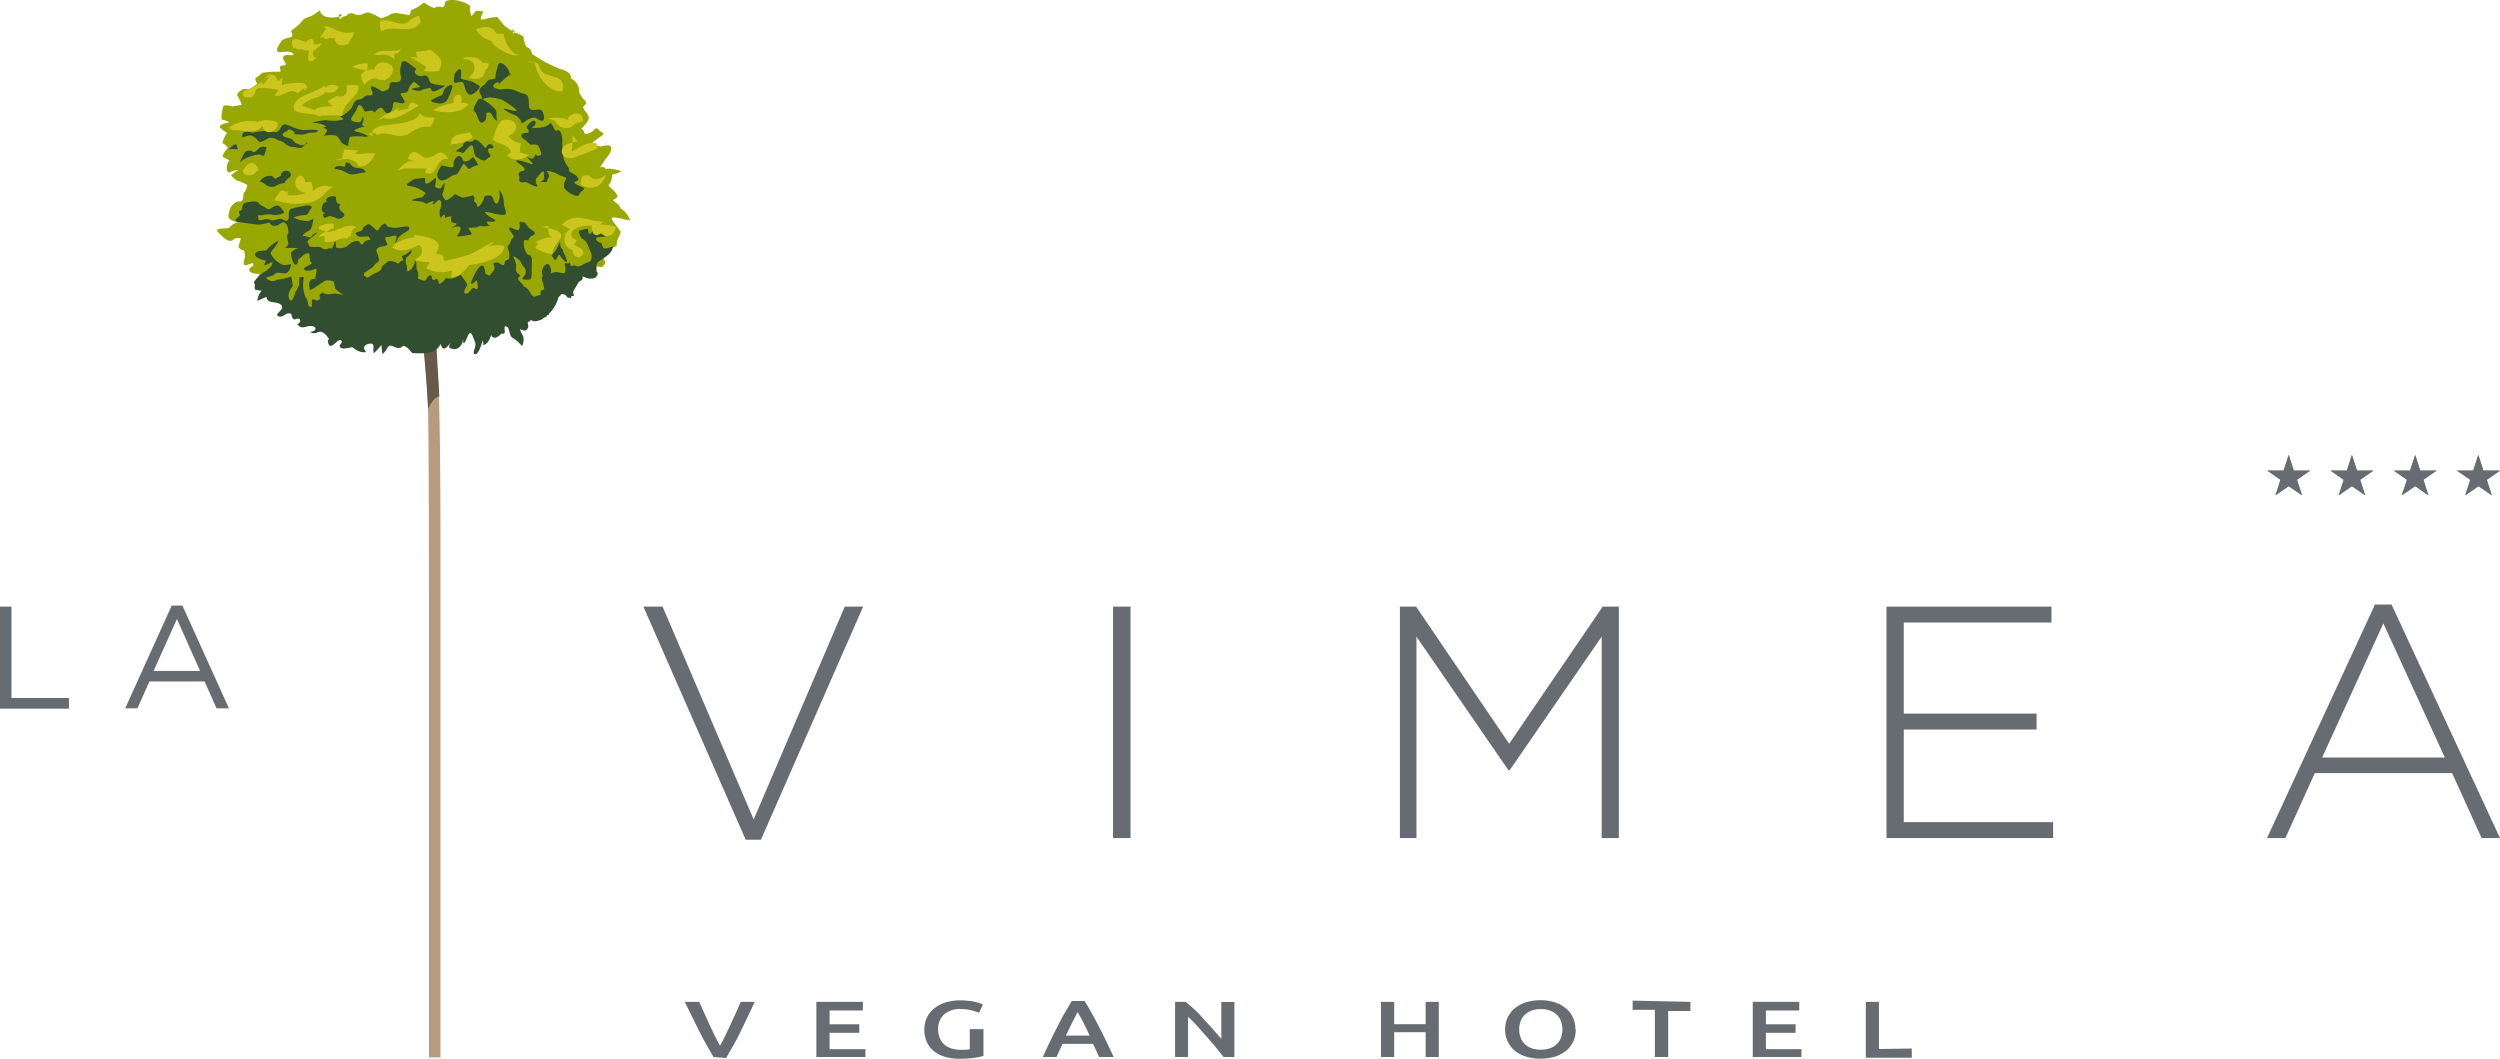 <?xml version="1.0" encoding="utf-8"?><svg xmlns="http://www.w3.org/2000/svg" viewBox="0 0 272 115.17"><defs><style>.cls-1{fill:#b69b7f;}.cls-2{fill:#685a49;}.cls-3{fill:#99a800;}.cls-4{fill:#324e30;}.cls-5{fill:#cbc51e;}.cls-6{fill:#676c72;}</style></defs><title>logo-hotel-lavimea</title><g id="Ebene_2" data-name="Ebene 2"><g id="Ebene_1-2" data-name="Ebene 1"><path class="cls-1" d="M46.67,67.41c0,1.34,0,23.08,0,47.64h1.25c0-26.9,0-54.07,0-57.18,0-4.72-.05-14.32-.28-16.82-.21-2.31-.24-5-.33-5.32S47.1,34,47.1,34l-1.38.43a97.55,97.55,0,0,1,.86,10.65C46.67,49.64,46.67,64.78,46.67,67.41Z"/><path class="cls-2" d="M46.57,44.49s.59-1.35,1.23-1.35c-.15-2.81-.37-6.22-.37-6.22a10.85,10.85,0,0,0-1.48.2C46.09,37.16,46.62,44.39,46.57,44.49Z"/><path class="cls-3" d="M47.63,37.35a9.71,9.71,0,0,0,.94-1c.17.52.52.52.52.52l.6-.69s-.34.76.08.69a.79.79,0,0,0,.64-.4l.65-.89s0,.61.22.36.54-1.13.64-.88l.51,1.29c-.34.86-.18.6.25.26a1,1,0,0,0,.44-.69c.35.27-.09.48.34.31s.6-.91.6-.91c.28.61,1.18-.25,1.12-.17-.34-.6.34-1.07.51-.86a3.18,3.18,0,0,1,.74,1.23c.68.17,1.13-.08.87-.33s-.58-.38-.15-.9-.06-.78.52-.86a1.73,1.73,0,0,1,1.2.34c1-.42.6,0,1-.42a3.86,3.86,0,0,0,1-1.67c.26-.77.13-.82.39-1s.56-.39.86-.09c.69.69.51-.17.51-.17.86,0,.76-1.05.76-1.05.65.39.7-.58.7-.58a5.12,5.12,0,0,0,1.38.26c.26-.09.51-.52.26-.78s.29-1.19.54-1.19a2.59,2.59,0,0,0,.83-.35,1.63,1.63,0,0,1,.26-1l.17-.52s-.17-.25-.69-.94-.26-.6.09-.6a6.71,6.71,0,0,1,1.2.26c.34-.18.6.51.34-.18a2.56,2.56,0,0,0-1-1.11c.09-.43-1-.77-.68-.94s.48-.3.34-.52c-.43-.69-1.08-.9-.86-1.12A1.45,1.45,0,0,0,66.59,19s1.31-.3.86-.43c-1.2-.35-1.55-.17-1.55-.17-.34-.6-.94.25-.34-.6a8.82,8.82,0,0,1,.61-.86c.34-.43.6-1.2-.18-1.12s-.43.17-.77.09-1-.17-.6-.52c.86-.68,1.28-.77.86-1s-.52-.68-.86-.25a1.34,1.34,0,0,1-1,.43c-.17-.78-.6-.35-.17-.78s.77-.85.52-1.28-.69-.78-.43-1,.34-.34,0-.68a2.59,2.59,0,0,1-.52-.78,1.65,1.65,0,0,0-.08-.6,1.68,1.68,0,0,0-.86-.94c.26-.69-1.12-1-1.12-1-.42-.17-1.54-.69-1.54-.69l-1.54-.94a.86.86,0,0,0-.61-.78c-.43-.86-.19-1.08-.43-1.2l-.51-.25h0c-.6-.26-.34.34-.6-.26s.86.6,0,0l-.86-.6-.77-.95-.77.09c-.69.17-1.12.34-1,0a3.54,3.54,0,0,1,.26-.69l-.78-.08-.51.6A2.29,2.29,0,0,1,51.14.61,4.16,4.16,0,0,0,50,.1c-1.2-.26-1.55.08-1.55.08s-.08.69-.34.6a1,1,0,0,0-.86.09,3.43,3.43,0,0,1-1.11-.6l-.69.51-.77.35s0,.6-.26.51a9.56,9.56,0,0,0-1-.17,1.32,1.32,0,0,0-1.2.26L41.45,2a5.77,5.77,0,0,0-.78-.43c-.77-.35-.85-.18-1.28,0a1.31,1.31,0,0,1-.94-.09.66.66,0,0,0-.78.26c-.77.08-.6.68-.77.08s.69-.08,0,0a3.41,3.41,0,0,1-1.46,0c-1-.43-.26-1-1-.43s-1.24.44-1.54.86a4.51,4.51,0,0,1-1.12,1c-.26.26.17.43,0,.69s-.86.08-1.21.6-.85,1.29.18,1.12,1.46.34,1,.34-.89-.1-.95.26.69.86,0,.86-.08.68-.34.68h-.77c-.26,0-.77.09-1,.09s-.43.34-.77.51.08.69.08.69l-.77.6h-.77s-.86.43-.6.77a3.79,3.79,0,0,1,.43.95l-1,.17s-.85-.26-1,0A3.81,3.81,0,0,0,24.11,13s1.11.26.68.35-1,.25-.85.51a3,3,0,0,0,.77.6,2.79,2.79,0,0,0-.51,1.11s.77.43.51.61a2.34,2.34,0,0,0-.51.85l.77.43c-.52.6-.26,1.46,0,1.29a2.74,2.74,0,0,1,1-.26,4.73,4.73,0,0,0-.86.6l.6.52a6.35,6.35,0,0,1,1.2.51s-.17.86-.43.86c0,0,.09,1-.43.95s-.94.6-.94.6a3,3,0,0,0-.26,1c0,.6,1.46.68,1,.68s-.94.6-.94.6c-.86.09-1.63,0-1.12.52s1.12,1.12,1.55.77a.91.91,0,0,1,.86-.17l-.26.94s.26.35.51.35.18.86.18.86-.26.68,0,.77.94-.43.94-.09-.59.28-.43.69,1.12.34,1.12.34c-.43.69.42.77.08.86s.77,0,.77,0a1.91,1.91,0,0,0-.51,1.12l1-.43c.08.77.69.43,1.11.68s.78.35.6.6-1,.86-.34.86.86-.43,1.2-.34.09.57.43.68.69-.34.6.18-.51.08-.08.51,1.2,0,1.2,0,.94.09.6.43-.94.09-.34.35.6-.18.85-.18,1.21.86.86,1,.35.68.35.68,1-.94,1.11-.6-.46.48-.09.69A1.38,1.38,0,0,0,39,36.74c.43.78,2,.78,1.38.35s.94-1,.86-.43a1.12,1.12,0,0,0,.08.77s1.2-1.2.94-1.2,0,1.29,0,1.29l.78-1s.51.41.77.35c.69-.18,1.12-.43,1.28.08s.61.77.7.52S47,37.77,47.63,37.35Z"/><path class="cls-4" d="M65.65,27a3.21,3.21,0,0,1-.18-.45c0-.2-.45-.11-.6-.5s.74-.2,1-.35-.84-.55-1.34-.64c0,0-.2.34-.34.39s-.2-.3-.2-.49-.65.1-.9.1,0,.79.4,1,.55.89.79,1.39,0,1.09-.29,1.09-.9.6-1.29.4-.55.25-.65-.2,0,0-.4-.1-.09.25-.14.84-.7-.09-1.44.2c-.16.11-.18.12-.16.06a.77.77,0,0,0,0-.55c-.15-.5-.35-.55-.55-.4a1.17,1.17,0,0,0-.39.79c0,.35.14.4,0,.55s.39,1.39.19,1.39-.44.15-.34.4-.35.19-.6.34-.54-.45-.74-.74-.5-.3-.55-.45-.2-.25-.4-.49-.24-.3,0-.5-.44-.3-.4-.79a1.58,1.58,0,0,0-.19-1.1c-.25-.59.19-.14.49.05s.15.35.6.84a.72.72,0,0,1-.05,1c-.4.45.25.34.6.34s.24-.74.29-1.83-.34-.69-.54-1A1.91,1.91,0,0,1,57,26.28c0-.3.45-.1.45-.1s.15-.45.49-.55.25-.45.1-.49a3,3,0,0,1-.54-.4l-.25-.3s0-.25-.5-.3,0,.25-.3.85c-.06.13-.34,0-.84-.2l-.19-.08c0,.17,0,.38.09.43s.2.29.35.49-.25.4-.25.4a1.39,1.39,0,0,1-.35.74c-.12.13.2.5.15,1.15s-.39.1-.5.69-.49-.05-.84-.05-.45.05-.29.45-.4.69-.4.89-.55-.1-.55-.1a3.29,3.29,0,0,0-.2-.79c-.15-.35-.64.15-.79.49a7.52,7.52,0,0,0-.6,1.24c-.1.45.6-.24.6-.24s.25.64.1.89-.2-.1-.45-.05-.5.69-.84.6,0-.6.15-.85-.5-.84-.65-1.19l-.74.35a1.69,1.69,0,0,1-.9,0s-.05.19-.44.49-.3.05-.4-.24-.4,0-.55-.06S47,30.1,46.91,30s-.35,0-.45.25-.2.45-1,.05a1.21,1.21,0,0,0-.05-.84c-.2-.4,0-.75-.2-1.05s0,0-.15.35a1.43,1.43,0,0,1-.6.74c-.29.2-.09-.39-.24-.69a.93.93,0,0,1,0-.74c0-.15.54-.35.54-.75s0,0-.54.3-.55.15-.4.54,0,0-.3.35-.45,0-.45,0-.79-.2-.89-.05-.59.35-.69.75-.6.39-1.15.79-.44.05-.74,0l0-.2c0-.2.84-.54,1.09-.89s.4-.35.5-.5-.05-.6-.2-1,.35-.55.35-.55a4.35,4.35,0,0,0,.69-.15c.3-.09-.15-.49-.1-.79s0,0,.8-.25.19.84.19.84.35-.34.35-.49.4-.55.9-.79.44-.6.09-.6-.94.15-1.09.15-.84,0-1-.15-.2-.3-.35-.3-.49.4-.64.65-.25,0-.94-.55c-.17-.13-.45.1-.65.25s0,.35-.45.5-.54.15-.34.39.29.2,1.29.15c0,0,.29.4.15.4a.64.64,0,0,0-.65.3c-.25.34-.35.14-.5-.1s-.74,0-.89.1,0,0-.35.29a1.39,1.39,0,0,1-1.19.25c-.2,0-.05-.4-.15-.64s-.19.54-.44.74a.34.34,0,0,0-.4,0c-.2.15-.55,0-.55,0a.87.87,0,0,0-.69-.2c-.45.05,0,0-.45,0s-.29-.19-.49-.44.54-.6,1-1.1a.74.74,0,0,0-.55.35c-.24.35-.54,0-.89,0s.24-.4.59-.59.45-1.29.45-1.29a5.52,5.52,0,0,1-.5.25A3.33,3.33,0,0,1,32,23.7c-.14-.06.69-.3,1.14-.3s.44-.45.69-.7-.09-.35-.39-.35a11.1,11.1,0,0,0-1.69.35c-.55.15-.2.85-.4,1.19s-.7-.09-.7-.09a2.52,2.52,0,0,0-.79.15c-.39.14-.59-.25-1.19-.06s-.54,0-.59-.34,0,0,.49-.15a2.59,2.59,0,0,1,1.24,0,2.15,2.15,0,0,0,1-.2c.24,0,0-.3-.35-.69s-.94.15-1.14.24-.65-.29-.65-.29a1.44,1.44,0,0,1-.64-.5,2.13,2.13,0,0,0-.85,0c-.39.1-.59.05-.74.3s.05.54-.35.69.35.35-.2.7-.05.49-.05.49l2.14.3a3.69,3.69,0,0,0,1-.15c.4-.15.35,0,.5.15s.59.25,1.09-.15.74.45.74.45.15.74,0,.74-.05.6.05.9S31,27,31,27a5.24,5.24,0,0,1,1.2,0c.64,0,0,0-.35.3-.2.16-.25.25-.1.85a2.53,2.53,0,0,0,.3.64.29.29,0,0,0,.35-.3c0-.34.24-.34.44-.59a1.13,1.13,0,0,1,.74-.35c.16,0,.05.94.3,1s-.34.35-.69.55.15.35.15.35a1.87,1.87,0,0,0,.84-.15c.45-.2.2.34.15.84s0,0-.45.29-.14.95-.19,1.1.44-.15.94-.5.35-.2.59-.39.45-.16,1-.05c.17,0,.19.64.24.79s1,.74.8.69l-.75-.14-.44.05s-.65.14-.95-.16c0,0-.49.21-.34.45s0,.3-.2.4-.4-.15-.55-.1-.1.25-.1.65-.39,0-.39,0a1.53,1.53,0,0,0-.31-.9,3.72,3.72,0,0,1-.19-2c.1-.35-.49-.1-.49-.1v.69a1.94,1.94,0,0,1-.43.86,2,2,0,0,1-.34.86c-.26.25-.61-.43-.18-1.12s0,0,.26-.43c0,0-.08-.43-.17-1l-.52.17a6.32,6.32,0,0,1-.94.17c-.26,0-.43.43-1.2-.08-.3-.2.69-.26.86-.52s.6-.08,1.11-.08.69-1,.69-1l-.52.08c-.34.06-.51,0-1.11-.43a3.18,3.18,0,0,1-.6-.77c-.09-.26.51-.6.86-1.46A3.85,3.85,0,0,0,29,27.23l-.86.09s-.77.26-.17.68a2.24,2.24,0,0,0,1,.35s-.6.86.26.34.25.52-.43.86a3.53,3.53,0,0,0-1.2,1.2,1.45,1.45,0,0,0,.14.18,1.54,1.54,0,0,0,0,.57,1.85,1.85,0,0,0,.74.11A2,2,0,0,0,28,32.73l1-.43c.06.89,1.32.34,1.67,1,.24.45-1,.95-.3,1.13.39.11.66-.3,1-.33.5-.06.26.29.49.55s.53-.11.72.06,0,.51-.24.54c.44.65.87.24,1.44.22.78,0,.7.59-.05.64.6.39.77-.11,1.26,0a1.42,1.42,0,0,1,.6.49c.05.08.16.16.18.26s-.11.16-.11.16c.18,1.59,1.14-.48,1.5.07.14.2-.26.4-.19.6.13.39.88.16,1.13.13s.13-.12.49.14a1.72,1.72,0,0,0,.79.35c.77.09.24-.14.22-.46s.68-.61.92-.42,0,.68.16,1a10.17,10.17,0,0,0,.83-.91,5.67,5.67,0,0,0,.11,1,1.8,1.8,0,0,0,.53-.69c.4-.59.79.2,1.39,0,.2,0,.2-.2.4-.2.59.2.79.8,1,.8,1.19,0,2.38.19,3-1,.29,1,.76.23,1.12-.17-.11.2-.31.4-.11.6.75.38,1.33-.14,1.46-1,0,.25.26-.1,0-.15,0,.45-.09,1,.27.35.09-.17.26-.74.45-.82s.36.51.47.78a.9.9,0,0,1,.1.69c0,.19-.35.77,0,.83s.75-1.19.8-1.49a.67.67,0,0,1,.06.5c.51-.1.74-.66.88-1.1.23.61.86.14,1.12-.17.75.24,0-.95.56-.75.39.2.19.79.59,1.19a4,4,0,0,1,1.08.93,1.42,1.42,0,0,0,.11-1.13,2.55,2.55,0,0,1-.32-.69h0c.2,0,.65.43.89-.24.07-.19-.24-.61.16-.61a1.45,1.45,0,0,1,.14-.18c.24.19.5.22,1.06,0a.25.25,0,0,0,.2-.12l.22-.15h0c.22,0,.23-.18.29-.25h0a.15.15,0,0,1,.1,0c.06,0,.07,0,.07-.13a4,4,0,0,0,1.06-1.81,1,1,0,0,1,.21-.19s0-.25.4-.11.2.35.49.35h.09c.09.1.2.07.18-.07s.16-.12.28-.12-.15-.3,0-.6a7.9,7.9,0,0,0,.5-.86s0,0,0,0c.19-.22.58-.21.45-.68a3.12,3.12,0,0,0,.66.24.43.43,0,0,0,.25,0,.89.89,0,0,0,.23,0,.82.82,0,0,0,.41-.22.29.29,0,0,0,0-.09c.18-.09.12-.25,0-.45a4.46,4.46,0,0,1,0-.78,1.21,1.21,0,0,0,.09-.2.31.31,0,0,1,.09-.07c.79-.59,1.39-.79,1.59-1.59C66.76,26.67,66,27.17,65.65,27Z"/><path class="cls-4" d="M50.37,36.59s0,.1,0,.15S50.36,36.65,50.37,36.59Z"/><path class="cls-4" d="M31.66,30a.08.08,0,0,0,0,0A.08.08,0,0,1,31.66,30Z"/><path class="cls-4" d="M26.67,29.86Z"/><path class="cls-4" d="M44.38,19.94c.43-.31.68-.51,1.06-.51s.75-.18.81,0-.13.69.31.51.88-.77.88-.51a2.92,2.92,0,0,1-.13.88.85.85,0,0,0,.57.19c.24-.07.46-.79.5-.56a3,3,0,0,1-.26,1.18s.19.82.57.63a4.16,4.16,0,0,0,.81-.63c.31.13.62.31.81.38a4.44,4.44,0,0,0,1.13-.25c.43.43-.07.56.25.75s.12.68.43.44a1.91,1.91,0,0,0,.57-1c0-.18.68-.18.68-.18.5.43.19.43.5.81s.5-.5.5-.75a6.85,6.85,0,0,0-.06-.69,2.21,2.21,0,0,1,.5,1.44c0,.56.62,1.44-.19,1.31a7.23,7.23,0,0,1-.81-.12c-.25-.07-1.44-.44-.87.06s1.12.56.87.75-.94-.13-.81.19.5.18.12.31a2.22,2.22,0,0,1-.93,0c-.5.37-1.25.06-1.19.31s.63.63.06.69-1.47.29-1.31.06c.44-.62.5-1,.06-1s-1.18.44-.44,0-.12-.31-.25-.5a.84.84,0,0,1,0-.56.73.73,0,0,0-.68.19l-.06-.44c-.5.25-.38.62-.5.25a1.44,1.44,0,0,1,.06-.94c.12-.44.06-.87-.13-.87s-.56.43-.56.43c-.5.13.13-.31-.12-.31s-.76.4-.88.25c-.31-.37-1.93-.18-1.25-.44s1-.12,1.12-.43.19.06.13-.31.5.37,0,0a4.22,4.22,0,0,0-1.06-.57C44.81,20.25,43.94,20.25,44.38,19.94Z"/><path class="cls-4" d="M57.12,19.81c.19,0,.37.13.62.25s.94.44.69.06a.62.62,0,0,1,0-.81c.38-.43.75-1,.75-.43s.07.18,0,.55-.69.32-.06.38.33-.18.5-.38c.44-.49-.5-.93.12-.81a3,3,0,0,1,1.13.44c.31.19.94.19.68.5a1.13,1.13,0,0,0-.18.75s-.06.19.44.56,1.12.63,1.24.25.82-.56.32-.75-1.13-.49-.75-.62.37-.19.18-.5-.74-.44-.87-.63.13-.18-.25-.62a2.51,2.51,0,0,1-.43-1.5,8.37,8.37,0,0,1-.07-1.19c0-.75-.31-1.31-.56-1.12s-.31-.25-.56-.63,0-.18-.57.13-1.93.25-1.56.13.44-.63.19-.69-1.06.69-.75.87-.12.44.37.44-.87-.07-1,.19.25.5.43.62.44.5.63.5.68-.19.87.31.38.82-.06.88-.19-.44-.44.06-.53.1-.81.12c-.09,0,1.13,1,.31.69s-2.12-.62-1.19,0,.57.81.32.81-.5.32-.32.5S56.12,20,57.12,19.81Z"/><path class="cls-4" d="M56.75,13.38c0,.19.68-.5,1.18-.56s.35,0,.62.18c.51.25.57.13.63-.06s-.06-.88-.37-1-1.19.31-1.25-.37.06-1.25-.57-1.38-.93-.44-1.49-.5a3.58,3.58,0,0,0-1.07.06l-.62-.18s-.4-.29.19-.57-.19.57.62-.18.56-.38.81-.75,0,.75,0,0-1-1.5-1.18-1.13-.06.19-.25.82.12.81-.5.87-.58.46-.75.56c-.63.38-.69.69-.5,1a2.46,2.46,0,0,1,.25.63c.69-.5,2.18.06,2.18.06s1.81,1.12,1.5,1.18-1.5-.37-1.37-.18a5,5,0,0,0,1.12.62A1.29,1.29,0,0,1,56.75,13.38Z"/><path class="cls-4" d="M52.75,13.13c.3-.34.06-.82.25-.88a.45.45,0,0,1,.56.31c.13.32.63.82.5.38s.11-.77-.25-1.12a4.4,4.4,0,0,0-1-.82c-.31-.18-.62-.5-.88,0s-.55.92-.3,1.13C52.06,12.5,52.06,13.88,52.75,13.13Z"/><path class="cls-4" d="M51.5,10.19c.48-.29.87-.75.62-.87a6.49,6.49,0,0,0-.75-.44c-.68-.19-1.29-.26-1.25-.44.13-.56.07-1.18-.31-.81s-.37.44-.37.63-.25.81.19.74.68-.18.81.07S50.69,10.69,51.5,10.19Z"/><path class="cls-4" d="M48.44,9.32c-.5-.06-1.63-.13-1.69-.44a1.52,1.52,0,0,0-.25-.56s-.12-.19-.5-.06a.76.76,0,0,1-.87-.38c-.13-.25.44-.25-.07-.56s-1.25-1.19-1.43-.25a2.52,2.52,0,0,0,0,1.31c0,.19,0,.56-.5.56s-.75-.06-.75.44-.81.56-.81.56c-.5-.31-1.13-.68-1.19-.5s0,.23.12.5c.13.44-.06.44-.43.44s-.25.06-.63.31-.43,0-.75.31-.34.66-.5.82a3.56,3.56,0,0,1-1.18.87c-.06,0,.68.25.12.37a4,4,0,0,1-1.18.07,3.08,3.08,0,0,1-.57-.07s-2,.32-1.19.32,1.47.38,1.19.44c-.62.12.25.06.19.37s-.5.69-.19.56a3.81,3.81,0,0,1,1.19,0,1.93,1.93,0,0,1,.5.62c.13.32.81.51.81.51s.06-.88.25-1a6.07,6.07,0,0,1,1.56,0c.57,0,.32-.13-.31-.38s-1.12-.19-.62-.44a3.82,3.82,0,0,1,1-.31s-.49,0-.31-.37.06-.88-.06-.5-.12.5-.81.37-.25-.56.06-1.06.29-.93.63-.69.29.75.62.63c.69-.25.87.12.87.12.63-.87.91-.41,1-.25.38.63.82.25.94-.25s0-.69.44-.62.93.25.87-.07-.63-.93-.31-.93c.63,0,.75-.25.75-.44s.56-.94.69-.75.75.5.44.56-1.25.13-.44.32.62-.07,1.06-.13.59-.32.75.13S48.44,9.32,48.44,9.32Z"/><path class="cls-4" d="M49,9.26c.55-.23-.13,1.18-.31,1.56a1,1,0,0,1-1,.43c-.31-.06-1.13-.19-.63-.43a6.73,6.73,0,0,1,.94-.44c.19-.06.25-.5.25-.5A1.21,1.21,0,0,1,49,9.26Z"/><path class="cls-4" d="M26.39,14.94c.5-.12.75-.31,1.12-.12s.56.55.75.62.87-.38,1.06-.44a1.16,1.16,0,0,1,.82.19c.37.18.37.12.62.25s.25.25.5.37A1.5,1.5,0,0,0,32,16c.5.06.69.25,1.06-.12s.5-.26.37-.38-.12.5-.8.25-.5-.25-.76-.5-.76-.28-.93-.37c-.56-.32.31-.63.31-.63s.06-.37.62,0-.37.31.57.38,1-.24,1.43-.19,1.13-.25.44-.31-1.12.06-1.44,0a4.08,4.08,0,0,1-.93-.25c-.44-.19-1.07-.57-1.31-.13s-.44.69-.82.62a4.09,4.09,0,0,0-1-.12,6.77,6.77,0,0,0-1.31.19,1.77,1.77,0,0,0-.87-.07A.4.4,0,0,0,26.39,14.94Z"/><path class="cls-4" d="M26.07,17.69A2.75,2.75,0,0,1,27.33,17a2.86,2.86,0,0,1,.93-.19s.44.25.5.07l.25-.82a.73.73,0,0,0-.75,0c-.31.25-.56.63-.75.44a.73.73,0,0,0-.87.06C26.51,16.75,26.07,17.69,26.07,17.69Z"/><path class="cls-4" d="M24.89,16.25a5.27,5.27,0,0,1,1,0l-.19-.56C25.33,15.69,24.89,16.25,24.89,16.25Z"/><path class="cls-4" d="M49.06,19.19a2.44,2.44,0,0,1,.69-.25c.37-.63.69-1.13.69-1.13.5.38.43.73.75.5.62-.43.87-.31.87-.31s-.53-1.07-.69-.88c-.43.57-.93.5-1,.32-.18-.5-.49-.69-.87-.13s.13.94-.44.88a8,8,0,0,1-1-.19,3.11,3.11,0,0,0-.5.94S47.56,20.31,49.06,19.19Z"/><path class="cls-4" d="M49.88,16.5a1.35,1.35,0,0,1,.49.19c.63-.69,1-1.25,1.13-.56s.13.81.43,1,.69.5.94.25.63-.31.44-.56-.37-.75.06-.68.38-.32,0-.44-.49.55-.62.37c-.5-.69-1-1-1.19-.81a.57.57,0,0,1-.62.12.55.55,0,0,0-.57.44C50.37,16.06,49.12,16.5,49.88,16.5Z"/><path class="cls-4" d="M60,27.74a3.17,3.17,0,0,0,.38.57c.25-.07.37-.82.56-.5s.75.93.75.62a3.94,3.94,0,0,0-.43-1.06c-.13-.31.24.06-.13-.31s0-1.25-.38-.38S60,27.74,60,27.74Z"/><path class="cls-4" d="M35.57,23.62c.56-.37,1.06.38,1.56.13,1.06-.57-.75-.75-.06-1.5-.44-.07-.56-.44-.5-.82-.5-.25-1.44.13-.94.63-.43-.44-1.06,1.06-.19,1.12-.49.13-.31.25-.12.57"/><path class="cls-4" d="M31,19.88c.05-.4.65-.5.65-.85,0-.6-1.09-.64-1.09.1a5.45,5.45,0,0,0-.55.3c-.25,0-.3-.3-.54-.3a1.26,1.26,0,0,0-1.2.64c.65.11.7.65,1.44.55.35-.05.6-.34.94-.34"/><line class="cls-4" x1="30.87" y1="19.88" x2="30.92" y2="19.88"/><path class="cls-4" d="M36.58,18.39a3,3,0,0,1,1.09.39,1.23,1.23,0,0,0,1,.15c.39-.05.74-.15,1.14-.19-.3-.6-.85-.35-1.29-.55s-.35-.55-.9-.5c0,.15-.09.3-.09.45-.4-.05-1.1-.25-1.15.29"/><path class="cls-5" d="M26.39,10.25c.11.23.11.34.57.34.93.12.58-.8,1.16-1a6.76,6.76,0,0,1,2.19.24c-.23.22-.34.46-.46.57,1,.23,1.73-1,2.54-.23.23-.23.58-.46.81-.69,0,0-.23.35,0,.35.92-1.16-1.85-.81-2.54-.58a2.06,2.06,0,0,1,.11-.81c-.23.11-.34.34-.57.34-.23-.8-.93-.92-1.39-.23a2.89,2.89,0,0,1,.58-.23c-.23.23-.58.7-.81.93,0,0,0-.35-.12-.35-.57.46-1.61.81-2,1.15"/><path class="cls-5" d="M31.93,5.28c-.58-1.5.46-1,1.39-.69.57-.58.8-.46.8.23a2.48,2.48,0,0,0,.93-.12c-.35.58-1.62.93-.69,1.62-.81.81-1,.12-.7-.81-.46,0-.92-.23-1.38-.11h0c0-.12-.24-.35-.12-.24"/><path class="cls-5" d="M35.28,3c.35-.58,1.73,1,3.23.46a2.23,2.23,0,0,1-.57,1.16.11.11,0,0,0,.11.11c-.81.35-1.62.23-1.62-.57a4.12,4.12,0,0,0-1.15.11V4c-.11,0-.35.12-.46.12a7.81,7.81,0,0,1,.69-1"/><path class="cls-5" d="M41.4,2.28c1.16-.35,2.31.92,3.23-.12a3.08,3.08,0,0,1,1-.46c0,.23.12.46.12.81h-.35l.35-.12c-.81,1.5-3,.23-4.27,1a1.57,1.57,0,0,1-.12-1"/><path class="cls-5" d="M39.78,9.09a1.43,1.43,0,0,1,1.16-.58c.23.23.58.12.92.23,2.43-1.5-.8-2.88-1.15-1.15a1.38,1.38,0,0,0-1.5.69h.11a1.33,1.33,0,0,0,.35.93"/><path class="cls-5" d="M43.94,18.33h2.43c0,.23-.12.35-.12.46,1.5.58,1-1.73,2.54-1.49-1-1.51-1.27-.12-2.42-.12-.58,0-1.39-1.5-2,.12a2.38,2.38,0,0,1,.8.34c-.69-.34-1.39.23-1.85.92"/><path class="cls-5" d="M49,15.91c.12-1.62,1.16-1.16,2.08-1.51a2.67,2.67,0,0,1,.35.58,4.39,4.39,0,0,1-2.31.7"/><path class="cls-5" d="M50.41,6.44c1.38-.12,1.62,1.27.58,2,.92.34,1.73.11,1.85-.93.23,0,.11.24.34-.57.12,0-.23-.12-.69-.12-.46-.81-1.62-.57-2-.57"/><path class="cls-5" d="M51.79,3.2c.7-.35,1.85-.46,2.2.46h.81c0,.7.81,2.31,1.62,2.31-.7.35-3-1-2.89-1.5A2.69,2.69,0,0,1,51.68,3"/><path class="cls-5" d="M57.57,6.78c1.39-.23.92.81,1.62,1.16.8.57,2.42.23,2,2-1.61.11-2.77-1.73-3-3.12a1.56,1.56,0,0,0-.7-.11"/><path class="cls-5" d="M60,13c.58.12.66.69,1,.81,1.39.46,1.16-.47,2.43-.58.12-1.62-2.19-.58-1.5-.12a3.62,3.62,0,0,0-2.19-.23c-.23.23.11,0,.22.12"/><path class="cls-5" d="M25.23,14.17c1.27-.11,2.42.58,3.35-.46.23,1.16,1.62.69,1.62-.35a2.52,2.52,0,0,0-2.55.12c-.11,0,.47-.23.35-.23a3.87,3.87,0,0,0-3,.58"/><path class="cls-5" d="M24.77,13.71a.52.52,0,0,1,.34.46"/><path class="cls-5" d="M26.27,18.91c.46-1.15,1.38-1.73,1.85-.46-.47.69-1.27.92-1.73.23"/><path class="cls-5" d="M36.32,24.34c-.81-.12-2.66.46-.93.81v.11c-.34,0-.46.35-.81.47.24.11.47-.12.7,0,0,0,.11.57,0,.57,1.15.23,1.62-.57,2.54-.34.23-.35.23-.35.58-.47-.12,0-.46.35-.46.35.34-.35.22-.35.34-.69s.35-.23.46-.47c-1.15-.46-2.07.58-3.23.58a3,3,0,0,1,.81-.46"/><path class="cls-5" d="M45,25.84a4.31,4.31,0,0,0-2.31.92,4.71,4.71,0,0,0,.58.12v-.12l-.69.12c1,.69,2.07.23,3-.23.69.58.23,1.27-.46,1.62a4.11,4.11,0,0,0,1.62.23,4.84,4.84,0,0,1-.35.69,3.34,3.34,0,0,0,2.77.23,1.46,1.46,0,0,1-.12.7c.81.11,1.5-.59,2-1.28-.12,0,3.81-.34,3.81-2.08a4.4,4.4,0,0,0-2.08.12c.58-.12.58-.23,1-.58-1,.35-1.73,1-2.66,1.39a23.35,23.35,0,0,1-2.77.69c-.23-.81,0-.58-.93-.81,1.16-1.61-1.26-1.84-2.3-2"/><path class="cls-5" d="M59.65,24.57c.12.58-.23.81.46,1.27a2.58,2.58,0,0,0-1.85.58l.35.11c-.12.12-.35.23-.35.46a5.18,5.18,0,0,0,1.85.7c-.12-.93,1.16-1.62.92-2.2s-1.61-.69-2.07-.81"/><path class="cls-5" d="M62.31,27.23c0,1.61,2.54.23.11-.58l.35-.46c-1.74-.93.57-1.85,1.62-1.62,0,.92.34,1.27,1,.81.7.69,1.5.11,1.62-.7a4.38,4.38,0,0,0-1.73-.23c.11-.11.23-.11.35-.34-1.85,0-2.89-1.16-4.51.34.35.12.58.35.93.47a1.25,1.25,0,0,0,0,2.19"/><path class="cls-5" d="M63.12,20A1.68,1.68,0,0,0,65.89,19c-.58.57-1.39.69-1.74.11-.81-.11-.92.12-.92.69"/><path class="cls-5" d="M64.85,16.25c.1-.11.28-.14,0-.69-1.27-.11-1.85.58-2.66.93a10.22,10.22,0,0,0,.12-1.85,3.54,3.54,0,0,0,.57.81c.12-.12-1.61.11-1.73.8-.23.93.93,1.16,1.51.81Z"/><path class="cls-5" d="M55.72,17.3a2.07,2.07,0,0,0,1.85-.47c-.35,0-.69-.23-1-.23a3.35,3.35,0,0,1,.11-1,2.12,2.12,0,0,1-1.38-.81C56.42,14.4,56.53,13,55,13c-.81,0-1.15,1.5-1.39,2.19.7.58,1.74.47,2,1.39-.12.11-.35.23-.46.35"/><path class="cls-5" d="M35.05,12.56h2.19c.12-1.62,2-2,1.73-3.24a2.48,2.48,0,0,0-1.27,0c.12.81-.11,1.27-.92,1.16a.38.38,0,0,1,.12-.23v.11a4.2,4.2,0,0,0-1.27.7c.23.11.34.34.57.46-.69.11-1.38,0-2,.46a6.29,6.29,0,0,0-1.39-.46c.92-1,1.85-.7,2.66-1.51a1.05,1.05,0,0,0,1.39-.57,1.25,1.25,0,0,0-1.51.11s0-.23-.11-.23c-.7.69-2.66,1-3.12,1.85-.81,1.5,1.61.92,2.66,1.5"/><path class="cls-5" d="M46.37,7.24c0,.12-.23.35-.23.47a4,4,0,0,0,1.61,0c.69-1.27-.11-1.62-.92-2.31a7.1,7.1,0,0,1-1.62.23c.12.11.12.46.23.69a1.79,1.79,0,0,0-.81-.11"/><path class="cls-5" d="M41.28,6a1.56,1.56,0,0,1,1.62.47V5.86c.58-.12.35-.12.81-.58-1,.58-2.31-.12-3,.69"/><path class="cls-5" d="M38.28,7.24a9,9,0,0,0,1.62.47A1.83,1.83,0,0,0,40,6.9a3.38,3.38,0,0,0-1.85.46"/><path class="cls-5" d="M40.59,5.86h1"/><path class="cls-5" d="M40.94,6h-.12"/><path class="cls-5" d="M31.23,22.14A10.1,10.1,0,0,0,33.89,22c1.16-.35,1.39-1.16,2.31-1.62a1.92,1.92,0,0,0-2.19.46c.11-.34-.12-.81-.12-1-.23-.11-.46,0-.69,0-.35-2-2.31.7.12,1.16a4.9,4.9,0,0,1-2.2.23c0-.12.23-.35.23-.46s-.35.34-.46.34.46.23.46,0-.58-.34-.69-.46a4.23,4.23,0,0,0-.81,1.16l1.73.34"/><path class="cls-5" d="M36.9,17.41a2,2,0,0,1,2.07.46c-.11-.11,0,.23,0,.23.93.12,1.5-.58,1.85-1.39-.81-.11-1.5.12-2.19,0,.11-.11.34-.22.34-.34-.46,0-1.15-.12-1.61-.12.12.24-.12.58-.12.93a1.4,1.4,0,0,1-.69.12"/><path class="cls-5" d="M40.59,14.87c-.81-2,4.39-.7,5.08-2.54.47.46.81.46,1.62.46a2.08,2.08,0,0,1-.46,1c-1.5-.12-1.73.57-2.77.92s-2.08-.58-3,0c-.35-.46-.59-.11-1.05-.23"/><path class="cls-5" d="M43,12.09c.34,0,.92-.23,1.39-.23h0c.11-.8.57-.92,1.15-.34-.93.46-2.66,1.84-3.81,1.27-.12,0-.23.23-.47.23.47-.69,1.39-.69,2.08-1.27.24-.12,0,.11-.11.34"/><path class="cls-5" d="M47.18,12c1.15.35,3.12.35,3.81-.69a2.2,2.2,0,0,0-.81-.12c.34-1.5-1.16-.81-.81,0a6.62,6.62,0,0,0-2.08.69"/><path class="cls-6" d="M82.79,91.36H81.13L70,66h2.09L82,89.16,91.91,66h2Z"/><path class="cls-6" d="M121.1,91.18V66H123V91.18Z"/><path class="cls-6" d="M174.26,91.18V69.27l-10,14.52h-.15l-10-14.52V91.18h-1.8V66h1.76l10.13,14.92L174.37,66h1.76V91.18Z"/><path class="cls-6" d="M205.25,91.18V66H223.2v1.73H207.13v9.91h14.45v1.73H207.13V89.45h16.25v1.73Z"/><path class="cls-6" d="M270,91.18l-3.21-7.06H251.85l-3.2,7.06h-2l11.75-25.41h1.8L272,91.18ZM259.31,67.83l-6.66,14.59H266Z"/><path class="cls-6" d="M0,66H1.25v9.94H7.5v1.16H0Z"/><path class="cls-6" d="M24.91,77.07H23.56l-1.3-2.93h-6l-1.31,2.93H13.62l5.06-11.18h1.17Zm-5.66-9.72L16.71,73h5.06Z"/><path class="cls-6" d="M246.68,51.2h1.78l.55-1.7.55,1.7h1.79l-1.44,1,.55,1.69-1.45-1-1.44,1,.55-1.69Z"/><path class="cls-6" d="M253.56,51.2h1.78l.55-1.7.55,1.7h1.79l-1.45,1,.55,1.69-1.44-1-1.44,1,.55-1.69Z"/><path class="cls-6" d="M260.44,51.2h1.78l.55-1.7.55,1.7h1.78l-1.44,1,.55,1.69-1.44-1-1.45,1,.56-1.69Z"/><path class="cls-6" d="M267.31,51.2h1.78l.55-1.7.55,1.7H272l-1.44,1,.55,1.69-1.45-1-1.44,1,.55-1.69Z"/><path class="cls-6" d="M246.68,51.2h1.78l.55-1.7.55,1.7h1.79l-1.44,1,.55,1.69-1.45-1-1.44,1,.55-1.69Z"/><path class="cls-6" d="M253.56,51.2h1.78l.55-1.7.55,1.7h1.79l-1.45,1,.55,1.69-1.44-1-1.44,1,.55-1.69Z"/><path class="cls-6" d="M260.44,51.2h1.78l.55-1.7.55,1.7h1.78l-1.44,1,.55,1.69-1.44-1-1.45,1,.56-1.69Z"/><path class="cls-6" d="M267.31,51.2h1.78l.55-1.7.55,1.7H272l-1.44,1,.55,1.69-1.45-1-1.44,1,.55-1.69Z"/><path class="cls-6" d="M77.62,115c-.57-1-1.12-1.94-1.64-3S75,110,74.5,109h1.58c.19.41.37.83.56,1.26l.57,1.26.57,1.2c.19.38.38.74.56,1.06.18-.32.36-.67.55-1.06s.38-.78.57-1.2.39-.84.58-1.26l.55-1.26h1.53c-.46,1-1,2.07-1.48,3.11s-1.07,2-1.64,3Z"/><path class="cls-6" d="M88.82,115V109h5.06v.94H90.26v1.5h3.23v.93H90.26v1.78h3.9V115Z"/><path class="cls-6" d="M104.58,109.78a2.64,2.64,0,0,0-1.86.59,2.08,2.08,0,0,0-.65,1.62,2.36,2.36,0,0,0,.16.9,1.84,1.84,0,0,0,.45.7,2.14,2.14,0,0,0,.75.45,3,3,0,0,0,1,.17,6,6,0,0,0,.65,0,3.2,3.2,0,0,0,.43-.05v-2.19H107v2.92a7.73,7.73,0,0,1-1,.2,11.3,11.3,0,0,1-1.63.1,5.45,5.45,0,0,1-1.56-.21,3.4,3.4,0,0,1-1.2-.61,2.83,2.83,0,0,1-.77-1,3.19,3.19,0,0,1-.27-1.35,2.92,2.92,0,0,1,.3-1.35,2.87,2.87,0,0,1,.83-1,3.75,3.75,0,0,1,1.23-.62,5.23,5.23,0,0,1,1.5-.21,7,7,0,0,1,1,.06c.28,0,.53.08.73.12a4.13,4.13,0,0,1,.51.15l.28.12-.43.9a5,5,0,0,0-.85-.27A5.22,5.22,0,0,0,104.58,109.78Z"/><path class="cls-6" d="M119.59,115l-.33-.71q-.18-.36-.33-.72H115.6l-.33.72c-.11.24-.21.48-.32.71h-1.49q.44-1,.84-1.8c.26-.55.52-1.07.78-1.57s.5-1,.75-1.4.51-.89.78-1.32H118q.41.64.78,1.32c.25.44.5.91.75,1.4s.52,1,.79,1.57.55,1.15.85,1.8Zm-2.33-4.91c-.17.31-.37.69-.59,1.13s-.46.93-.7,1.45h2.59c-.24-.52-.48-1-.71-1.46S117.43,110.43,117.26,110.13Z"/><path class="cls-6" d="M133.12,115c-.25-.33-.54-.69-.86-1.08l-1-1.16c-.34-.39-.69-.76-1-1.13s-.69-.7-1-1V115h-1.41V109H129c.31.25.63.54,1,.87s.7.69,1,1.05.7.73,1,1.1.62.71.88,1v-4h1.42V115Z"/><path class="cls-6" d="M155.11,109h1.43V115h-1.43v-2.7h-3.42V115h-1.44V109h1.44v2.43h3.42Z"/><path class="cls-6" d="M171.44,112a3,3,0,0,1-.3,1.38,2.85,2.85,0,0,1-.82,1,3.61,3.61,0,0,1-1.21.6,5.58,5.58,0,0,1-3,0,3.66,3.66,0,0,1-1.22-.6,3,3,0,0,1-.82-1,2.92,2.92,0,0,1-.31-1.38,2.9,2.9,0,0,1,1.14-2.37,3.78,3.78,0,0,1,1.22-.61,5.49,5.49,0,0,1,1.47-.2,5.38,5.38,0,0,1,1.47.2,3.63,3.63,0,0,1,1.21.61,2.86,2.86,0,0,1,1.13,2.37Zm-6.15,0a2.42,2.42,0,0,0,.16.91,1.82,1.82,0,0,0,.46.69,2,2,0,0,0,.73.45,3,3,0,0,0,1,.16,2.94,2.94,0,0,0,1-.16,2,2,0,0,0,.73-.45,1.82,1.82,0,0,0,.46-.69,2.67,2.67,0,0,0,0-1.82,1.82,1.82,0,0,0-.46-.69,2.15,2.15,0,0,0-.73-.45,2.94,2.94,0,0,0-1-.16,3,3,0,0,0-1,.16,2.15,2.15,0,0,0-.73.45,1.86,1.86,0,0,0-.46.7A2.33,2.33,0,0,0,165.29,112Z"/><path class="cls-6" d="M183.92,109v1H181.5V115h-1.45v-5.13h-2.42v-1Z"/><path class="cls-6" d="M190.7,115V109h5.06v.94h-3.63v1.5h3.23v.93h-3.23v1.78H196V115Z"/><path class="cls-6" d="M208,114.08v1h-5V109h1.43v5.13Z"/></g></g></svg>